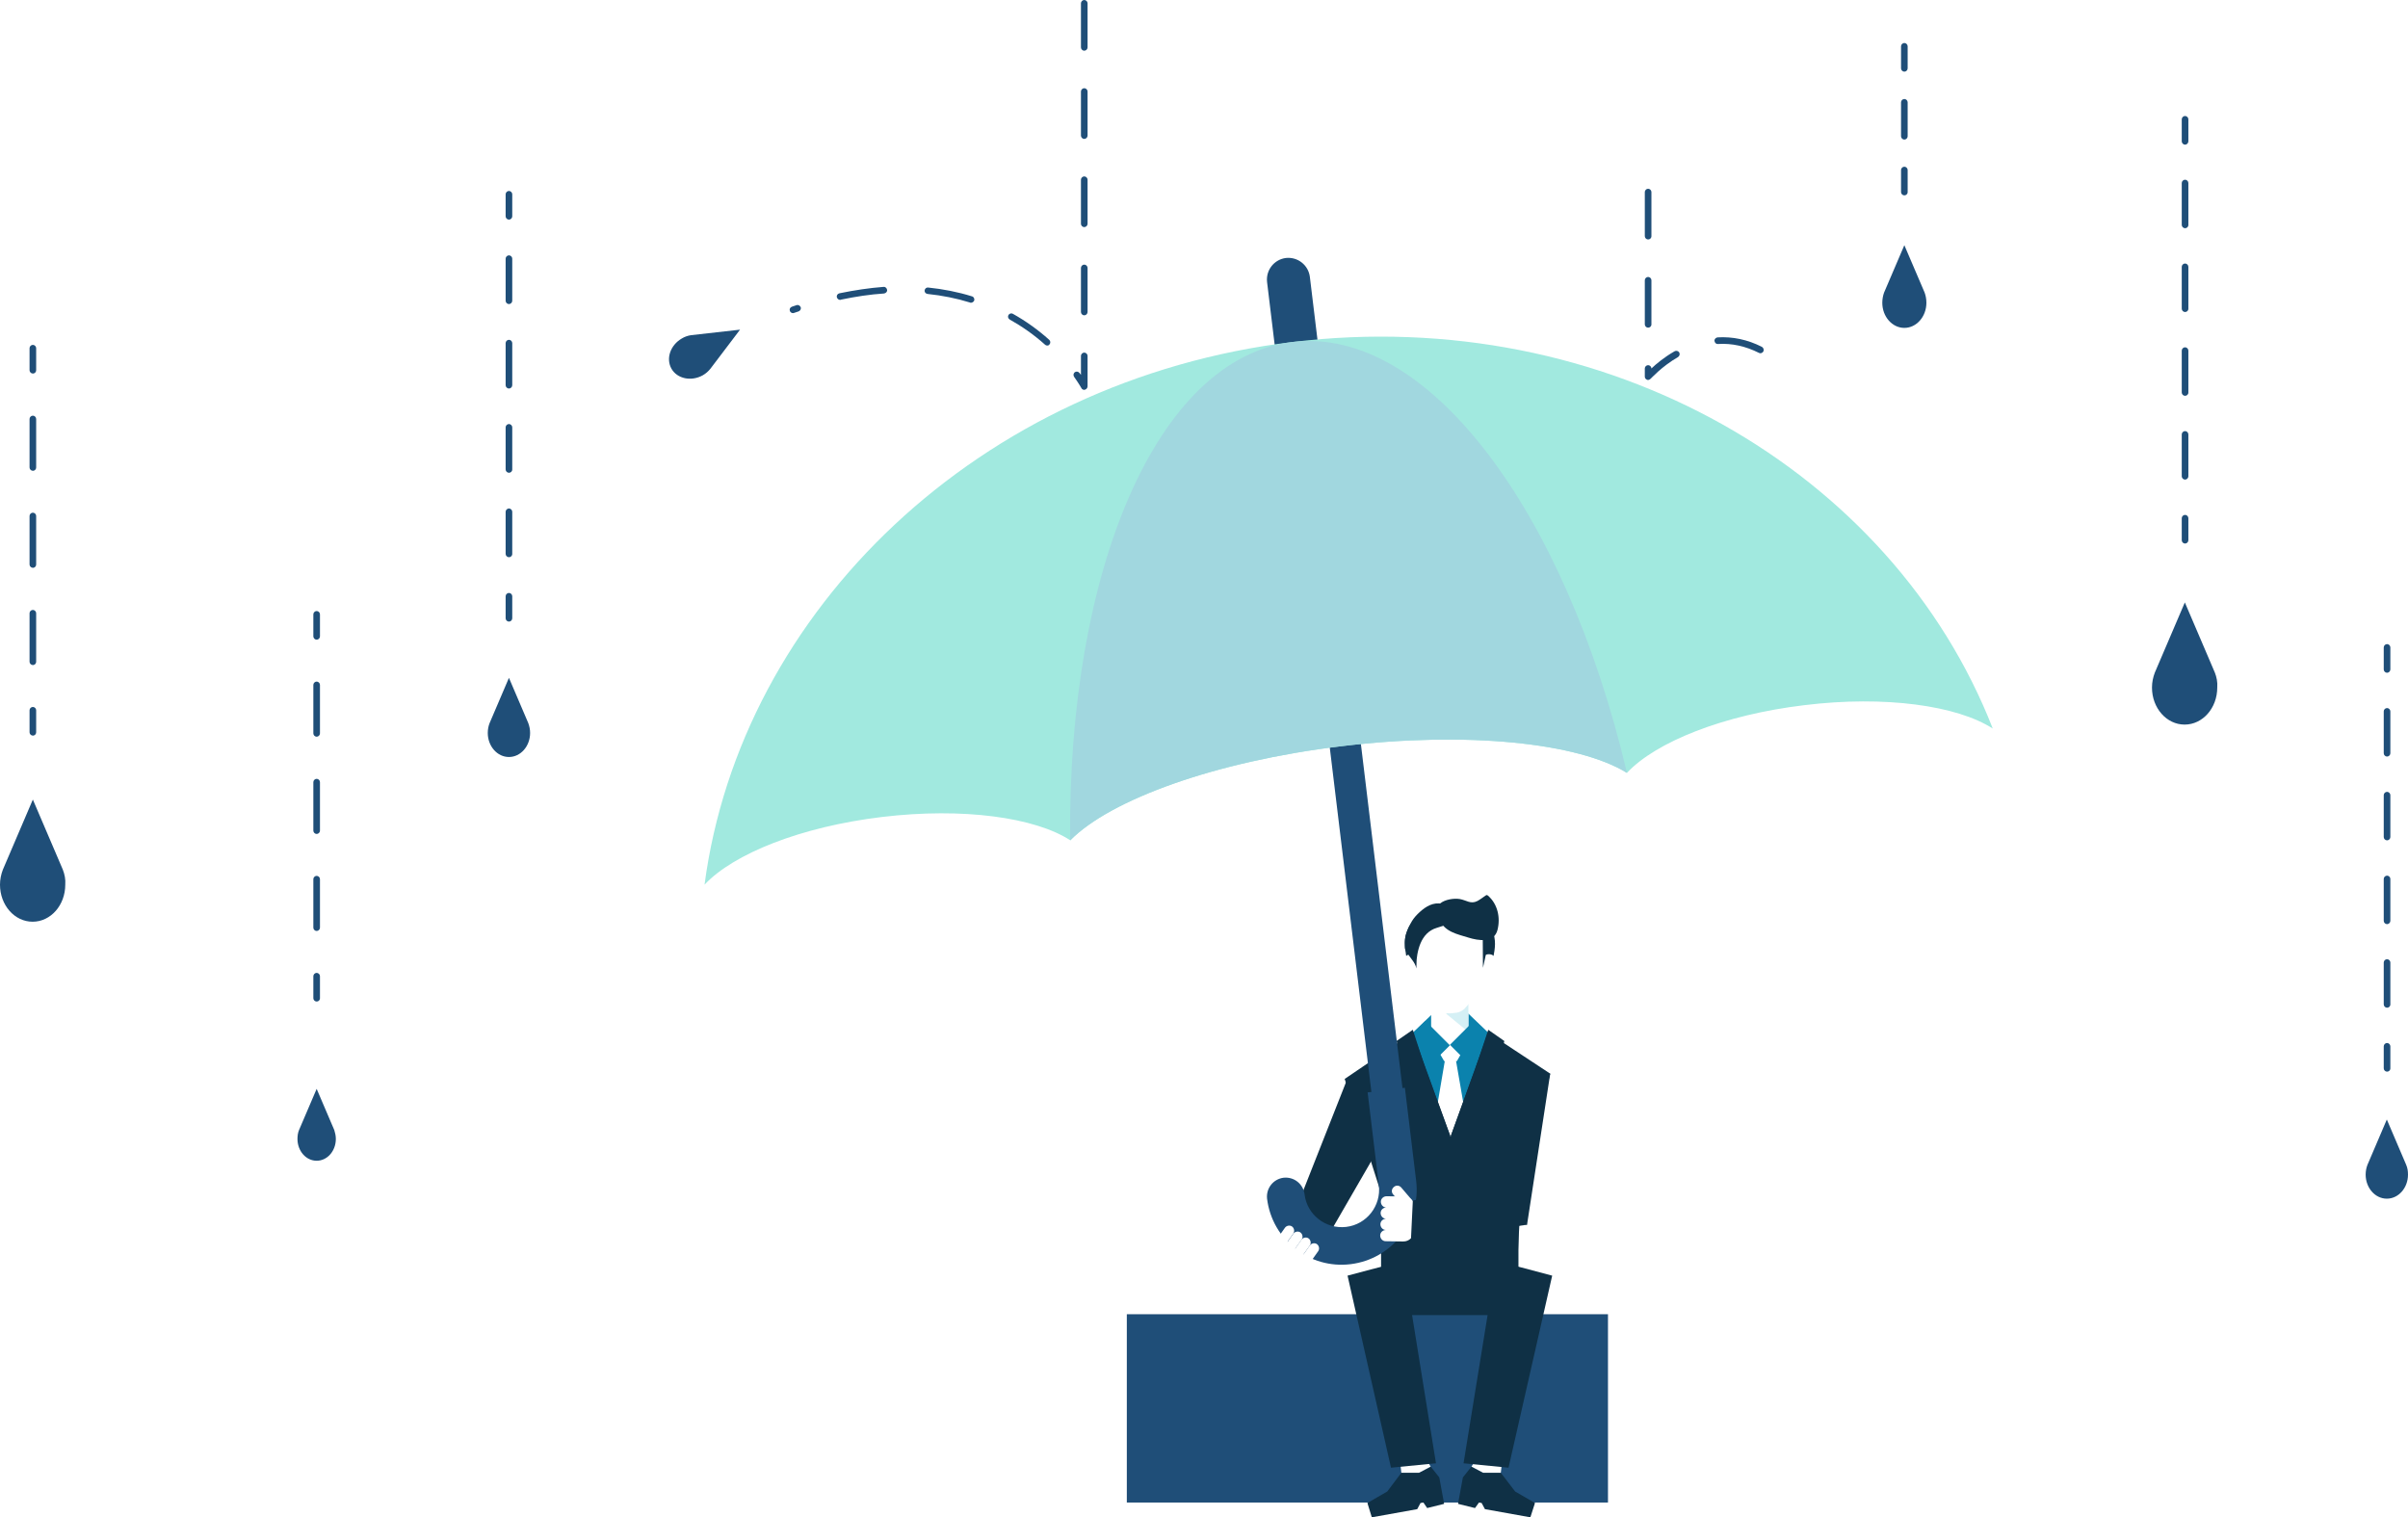 <?xml version="1.0" encoding="UTF-8" standalone="no"?>
<!-- Generator: Adobe Illustrator 23.0.1, SVG Export Plug-In . SVG Version: 6.00 Build 0)  -->

<svg
   xmlns:dc="http://purl.org/dc/elements/1.1/"
   xmlns:cc="http://creativecommons.org/ns#"
   xmlns:rdf="http://www.w3.org/1999/02/22-rdf-syntax-ns#"
   xmlns:svg="http://www.w3.org/2000/svg"
   xmlns="http://www.w3.org/2000/svg"
   xmlns:sodipodi="http://sodipodi.sourceforge.net/DTD/sodipodi-0.dtd"
   xmlns:inkscape="http://www.inkscape.org/namespaces/inkscape"
   version="1.1"
   id="_x2211_π_xBF_ÃæÓ_x5F_1"
   x="0px"
   y="0px"
   viewBox="0 0 1092 688.1"
   xml:space="preserve"
   sodipodi:docname="sitting_inthe_rain1.0.svg"
   width="1092"
   height="688.1"
   inkscape:version="0.92.2 5c3e80d, 2017-08-06"><defs
     id="defs1284" /><sodipodi:namedview
     pagecolor="#ffffff"
     bordercolor="#666666"
     borderopacity="1"
     objecttolerance="10"
     gridtolerance="10"
     guidetolerance="10"
     inkscape:pageopacity="0"
     inkscape:pageshadow="2"
     inkscape:window-width="1208"
     inkscape:window-height="767"
     id="namedview1282"
     showgrid="false"
     fit-margin-top="0"
     fit-margin-left="0"
     fit-margin-right="0"
     fit-margin-bottom="0"
     inkscape:zoom="0.47729708"
     inkscape:cx="585.42099"
     inkscape:cy="348.18652"
     inkscape:window-x="0"
     inkscape:window-y="0"
     inkscape:window-maximized="0"
     inkscape:current-layer="g1087" /><style
     type="text/css"
     id="style2">
	.st0{fill:#54B9CC;}
	.st1{filter:url(#Adobe_OpacityMaskFilter);}
	.st2{filter:url(#Adobe_OpacityMaskFilter_1_);}
	.st3{mask:url(#SVGID_1_);fill:url(#SVGID_2_);}
	.st4{fill:url(#SVGID_3_);}
	.st5{fill:none;}
	.st6{fill:#FFFFFF;}
	.st7{fill:#0B82AD;}
	.st8{fill:#A1D7DF;}
	.st9{fill:#0F3045;}
	.st10{fill:#D5F0F5;}
	.st11{fill:#334660;}
	.st12{fill:#E6BDAA;}
</style><g
     id="g1279"
     transform="translate(-709.8,-60)"><g
       id="g1087"><g
         id="g819"><rect
           x="1220.8"
           y="656"
           class="st7"
           width="218.2"
           height="85.4"
           id="rect665"
           style="fill:#1f4e78;fill-opacity:1" /></g><g
         id="g963"><g
           id="g937"><g
             id="g899"><g
               id="g863"><polygon
                 class="st7"
                 points="1384.7,586.5 1350.5,586.5 1350.5,528.3 1359.8,519.4 1375.5,519.5 1384.7,528.3 "
                 id="polygon833"
                 style="fill:#0b82ad" /><g
                 id="g861"><path
                   class="st9"
                   d="m 1358.6,497.5 c -0.1,-2.2 -0.5,-4.9 -2,-6.7 -1.5,-1.7 -2,-3.8 -2.2,-6 -0.2,-1.7 -1,-5.4 -2.9,-6.4 -2.1,-1.2 -4.1,4.8 -4.4,6.7 -0.6,3.5 0.2,6.8 0.7,10.3 0.6,3.3 1.2,6.3 3.6,8.9 1.3,1.4 4.4,3.7 6.9,3 2.3,-0.6 0.6,-3 0.5,-4.6 0,-1.8 -0.1,-3.5 -0.2,-5.2 z"
                   id="path835"
                   inkscape:connector-curvature="0"
                   style="fill:#0f3045" /><path
                   class="st9"
                   d="m 1376,497.5 c 0.1,-2.2 0.5,-4.9 2,-6.7 1.5,-1.7 2,-3.8 2.2,-6 0.2,-1.7 1,-5.4 2.9,-6.4 2.1,-1.2 4.1,4.8 4.4,6.7 0.8,4.1 -0.4,8.1 -1.1,12.1 -0.7,3.9 -3.1,6.5 -6,9.3 -1.1,1.1 -1.9,2.6 -3.7,1.4 -1.6,-1.1 -1.1,-3.7 -1,-5.3 0.1,-1.7 0.2,-3.4 0.3,-5.1 z"
                   id="path837"
                   inkscape:connector-curvature="0"
                   style="fill:#0f3045" /><path
                   class="st6"
                   d="m 1381.4,494 c 0,0 5.4,-3.9 7.3,2 1.9,5.9 -7.7,11.6 -7.7,11.6 z"
                   id="path839"
                   inkscape:connector-curvature="0"
                   style="fill:#ffffff" /><path
                   class="st6"
                   d="m 1353.3,494 c 0,0 -5.4,-3.9 -7.3,2 -1.9,5.9 7.7,11.6 7.7,11.6 z"
                   id="path841"
                   inkscape:connector-curvature="0"
                   style="fill:#ffffff" /><rect
                   x="1358.8"
                   y="508.4"
                   class="st6"
                   width="16.9"
                   height="25.6"
                   id="rect843"
                   style="fill:#ffffff" /><polygon
                   class="st10"
                   points="1375.7,508.4 1365.7,508.4 1365.7,519.8 1375.7,528 "
                   id="polygon845"
                   style="fill:#d5f0f5" /><path
                   class="st6"
                   d="m 1383.5,488.9 c 0.1,-1.1 -0.5,-2.5 -1.4,-3.1 l -8.8,-6.3 c -0.9,-0.6 -2.5,-1.1 -3.6,-1.1 h -5.1 c -1.1,0 -2.7,0.5 -3.6,1.1 l -8.8,6.3 c -0.9,0.6 -1.5,2 -1.4,3.1 l 2.3,18.6 c 0.1,1.1 0.8,2.6 1.5,3.4 l 5.7,6.5 c 0.7,0.8 2.2,1.6 3.3,1.8 l 1.6,0.2 c 1.1,0.2 2.8,0.2 3.9,0 l 1.6,-0.2 c 1.1,-0.2 2.5,-1 3.3,-1.8 l 5.7,-6.5 c 0.7,-0.8 1.4,-2.4 1.5,-3.4 z"
                   id="path847"
                   inkscape:connector-curvature="0"
                   style="fill:#ffffff" /><polygon
                   class="st11"
                   points="1348.1,488.6 1352.2,499.2 1351.6,487.1 "
                   id="polygon849"
                   style="fill:#334660" /><polygon
                   class="st9"
                   points="1385.7,483.6 1382.3,498.9 1382.2,484.1 "
                   id="polygon851"
                   style="fill:#0f3045" /><path
                   class="st9"
                   d="m 1362.9,469.7 c 2.2,-1.8 6.2,-2.4 8.8,-2 3.1,0.5 5,2.5 8.1,0.9 1.3,-0.7 2.4,-1.6 3.6,-2.4 0.6,-0.4 0.7,-0.4 1.2,0 4.4,3.8 5.7,10 4.3,15.5 -1.5,6.1 -8.7,4.9 -13.2,3.5 -4.8,-1.5 -10.8,-2.6 -12.9,-7.9 -0.8,-2 -2,-5.9 0.1,-7.6 z"
                   id="path853"
                   inkscape:connector-curvature="0"
                   style="fill:#0f3045" /><path
                   class="st9"
                   d="m 1352.6,474.6 c -1.4,1.4 -2.3,2.7 -3,4 -2.9,5.3 -2.8,7.5 -2.7,11.1 0,1.3 0.9,2.2 1.6,3.3 0.6,0.9 2.6,3.4 3.5,5 0.3,-6.7 2,-15 9.3,-17.2 3.6,-1.1 9,-2.4 7.4,-7.5 -0.9,-2.6 -4,-3.5 -6.4,-3.6 -3.8,-0.2 -7.1,2.3 -9.7,4.9 z"
                   id="path855"
                   inkscape:connector-curvature="0"
                   style="fill:#0f3045" /><path
                   class="st12"
                   d="M 1368.7,507.1"
                   id="path857"
                   inkscape:connector-curvature="0"
                   style="fill:#e6bdaa" /><path
                   class="st12"
                   d="M 1368.8,495.3"
                   id="path859"
                   inkscape:connector-curvature="0"
                   style="fill:#e6bdaa" /></g></g><g
               id="g897"><g
                 id="g867"><polygon
                   class="st6"
                   points="1365.3,539.4 1360.5,567.7 1367.6,580.5 1374.7,567.7 1369.8,539.4 "
                   id="polygon865"
                   style="fill:#ffffff" /></g><polygon
                 class="st6"
                 points="1364.7,541.2 1370.5,541.2 1374.7,533.8 1360.4,533.8 "
                 id="polygon869"
                 style="fill:#ffffff" /><g
                 id="g875"><rect
                   x="1368.3"
                   y="527.2"
                   transform="matrix(0.707,-0.707,0.707,0.707,27.209,1128.477)"
                   class="st7"
                   width="15.7"
                   height="8.4"
                   id="rect871"
                   style="fill:#0b82ad" /><rect
                   x="1354.8"
                   y="523.5"
                   transform="matrix(0.707,-0.707,0.707,0.707,22.303,1116.621)"
                   class="st7"
                   width="8.4"
                   height="15.7"
                   id="rect873"
                   style="fill:#0b82ad" /></g><g
                 id="g879"><polygon
                   class="st9"
                   points="1384.6,528.3 1367.6,575.5 1367.6,630.4 1398,630.4 1399.7,599.1 1412.8,546.9 "
                   id="polygon877"
                   style="fill:#0f3045" /></g><path
                 class="st6"
                 d="m 1286.5,619.4 c -0.3,-1.2 0.6,-2.5 1.8,-2.7 l 5.8,-1.1 c 1.2,-0.3 2.5,0.6 2.7,1.8 v 0 c 0.2,1.3 -0.6,2.5 -1.8,2.7 l -5.8,1.2 c -1.2,0.1 -2.4,-0.7 -2.7,-1.9 z"
                 id="path881"
                 inkscape:connector-curvature="0"
                 style="fill:#ffffff" /><polygon
                 class="st9"
                 points="1311.3,621.8 1295.5,613.4 1321.1,548.5 1335.8,579.4 "
                 id="polygon883"
                 style="fill:#0f3045" /><g
                 id="g887"><polygon
                   class="st9"
                   points="1319.6,549.3 1350.5,528.3 1367.6,575.5 1369.1,579.5 1369.3,630.4 1337.3,630.4 1335.9,600.5 "
                   id="polygon885"
                   style="fill:#0f3045" /></g><polygon
                 class="st9"
                 points="1350.5,527 1356,544 1346.1,543.6 1343.1,532.1 "
                 id="polygon889"
                 style="fill:#0f3045" /><polygon
                 class="st9"
                 points="1355,541.2 1344.5,547.6 1367.6,575.5 "
                 id="polygon891"
                 style="fill:#0f3045" /><polygon
                 class="st9"
                 points="1384.7,527 1379.1,544 1389.1,543.6 1392,532.1 "
                 id="polygon893"
                 style="fill:#0f3045" /><polygon
                 class="st9"
                 points="1380.1,541.2 1390.6,547.6 1367.6,575.5 "
                 id="polygon895"
                 style="fill:#0f3045" /></g></g><rect
             x="1336.1"
             y="618.3"
             class="st9"
             width="62.3"
             height="38.1"
             id="rect901"
             style="fill:#0f3045" /><g
             id="g913"><rect
               x="1320.4"
               y="342.3"
               transform="matrix(0.993,-0.12,0.12,0.993,-45.986,163.015)"
               class="st7"
               width="14.2"
               height="240.4"
               id="rect903"
               style="fill:#1f4e78;fill-opacity:1" /><path
               class="st7"
               d="m 1313.4,264.7 c 0.6,5.4 -3.2,10.2 -8.5,10.9 v 0 c -5.4,0.6 -10.2,-3.2 -10.9,-8.5 l -9.6,-79.2 c -0.6,-5.4 3.2,-10.2 8.5,-10.9 v 0 c 5.4,-0.6 10.2,3.2 10.9,8.5 z"
               id="path905"
               style="fill:#1f4e78;fill-opacity:1"
               inkscape:connector-curvature="0" /><path
               class="st6"
               d="m 1295.9,215.1 c -142,17.2 -250.1,121.6 -266.6,246.1 v 0 c 13.1,-14 43.7,-26.3 80.5,-30.7 36.7,-4.4 69.4,0.2 85.4,10.6 18.1,-18.5 65.7,-35.8 122.9,-42.7 57.2,-6.9 107.5,-1.5 129.5,12.1 13.1,-14 43.7,-26.3 80.4,-30.7 36.7,-4.5 69.4,0.2 85.5,10.6 v 0 C 1567.8,273.4 1438,197.9 1295.9,215.1 Z"
               id="path907"
               style="fill:#a1e9df;fill-opacity:1"
               inkscape:connector-curvature="0" /><path
               class="st8"
               d="m 1318.1,398.4 c 57.2,-6.9 107.5,-1.5 129.5,12.1 -28.1,-119.1 -90.4,-202.8 -151.8,-195.4 -61.4,7.4 -101.9,103.6 -100.7,226 18.3,-18.5 65.8,-35.8 123,-42.7 z"
               id="path909"
               inkscape:connector-curvature="0"
               style="fill:#a1d7df" /><path
               class="st7"
               d="m 1330,555.4 5.1,42.1 c 1.1,9.3 -5.5,17.8 -14.8,18.9 -9.3,1.1 -17.8,-5.5 -18.9,-14.8 -0.6,-4.7 -4.8,-8 -9.5,-7.5 -4.7,0.6 -8,4.8 -7.5,9.5 2.3,18.7 19.3,32 37.9,29.7 18.7,-2.3 32,-19.3 29.7,-37.9 l -5.1,-42.1 z"
               id="path911"
               style="fill:#1f4e78;fill-opacity:1"
               inkscape:connector-curvature="0" /></g><g
             id="g935"><g
               id="g919"><polygon
                 class="st9"
                 points="1403.8,748.1 1383.2,744.4 1381.7,741.6 1380.5,741.4 1378.7,743.9 1371,742 1373.2,730 1377.1,725.1 1382.4,727.9 1390.4,727.9 1396.9,736.4 1405.9,741.6 "
                 id="polygon915"
                 style="fill:#0f3045" /><polygon
                 class="st6"
                 points="1382.4,727.9 1377.1,725.1 1379,722 1380.2,712.6 1391.9,714.7 1390.4,727.9 "
                 id="polygon917"
                 style="fill:#ffffff" /></g><g
               id="g923"><polygon
                 class="st9"
                 points="1413.7,638.5 1388.4,631.8 1373.5,723.6 1393.9,725.6 "
                 id="polygon921"
                 style="fill:#0f3045" /></g><g
               id="g933"><g
                 id="g929"><polygon
                   class="st9"
                   points="1331.9,748.1 1352.5,744.4 1354,741.6 1355.3,741.4 1357,743.9 1364.7,742 1362.5,730 1358.6,725.1 1353.3,727.9 1345.3,727.9 1338.9,736.4 1329.9,741.6 "
                   id="polygon925"
                   style="fill:#0f3045" /><polygon
                   class="st6"
                   points="1353.3,727.9 1358.6,725.1 1356.7,722 1355.5,712.6 1343.8,714.7 1345.3,727.9 "
                   id="polygon927"
                   style="fill:#ffffff" /></g><polygon
                 class="st9"
                 points="1320.9,638.5 1346.2,631.8 1361,723.6 1340.6,725.6 "
                 id="polygon931"
                 style="fill:#0f3045" /></g></g></g><g
           id="g961"><g
             id="g945"><path
               class="st6"
               d="m 1341.6,601.7 c -0.9,-1 -0.8,-2.5 0.3,-3.4 v 0 c 1,-0.9 2.5,-0.8 3.4,0.3 l 4.6,5.4 c 0.9,1 0.8,2.5 -0.3,3.4 v 0 c -1,0.9 -2.5,0.8 -3.4,-0.3 z"
               id="path939"
               inkscape:connector-curvature="0"
               style="fill:#ffffff" /><g
               id="g943"><path
                 class="st6"
                 d="m 1346.6,602.6 c -0.1,0 -0.2,0 -0.3,0 0,0 -0.1,0 -0.1,0 l -7.6,-0.1 c -1.4,0 -2.6,1.1 -2.6,2.5 0,1.4 1.1,2.6 2.5,2.6 -1.4,0 -2.6,1.1 -2.6,2.5 0,1.4 1.1,2.6 2.5,2.6 -1.4,0 -2.6,1.1 -2.6,2.5 0,1.4 1.1,2.6 2.5,2.6 -1.4,0 -2.6,1.1 -2.6,2.5 0,1.4 1.1,2.6 2.5,2.6 l 7.5,0.1 c 0,0 0.1,0 0.1,0 0.1,0 0.2,0 0.3,0 2.7,0.1 4.9,-2.1 5,-4.8 l 0.3,-10.5 c 0,-2.8 -2.1,-5 -4.8,-5.1 z"
                 id="path941"
                 inkscape:connector-curvature="0"
                 style="fill:#ffffff" /></g></g><polygon
             class="st9"
             points="1350.5,604.5 1393.6,593.5 1402.3,615.4 1349.6,623.2 "
             id="polygon947"
             style="fill:#0f3045" /><polygon
             class="st9"
             points="1384.5,612 1390.6,547.6 1412.8,546.9 1402.3,615.4 "
             id="polygon949"
             style="fill:#0f3045" /><g
             id="g959"><path
               class="st6"
               d="m 1301,632.8 c -1,-0.7 -1.3,-2.2 -0.6,-3.2 l 3.4,-4.8 c 0.7,-1 2.2,-1.3 3.2,-0.6 v 0 c 1,0.7 1.3,2.2 0.6,3.2 l -3.4,4.8 c -0.7,1.1 -2.1,1.3 -3.2,0.6 z"
               id="path951"
               inkscape:connector-curvature="0"
               style="fill:#ffffff" /><path
               class="st6"
               d="m 1297.2,630.2 c -1,-0.7 -1.3,-2.2 -0.6,-3.2 l 3.4,-4.8 c 0.7,-1 2.2,-1.3 3.2,-0.6 v 0 c 1,0.7 1.3,2.2 0.6,3.2 l -3.4,4.8 c -0.7,1 -2.1,1.3 -3.2,0.6 z"
               id="path953"
               inkscape:connector-curvature="0"
               style="fill:#ffffff" /><path
               class="st6"
               d="m 1293.5,627.5 c -1,-0.7 -1.3,-2.2 -0.6,-3.2 l 3.4,-4.8 c 0.7,-1 2.2,-1.3 3.2,-0.6 v 0 c 1,0.7 1.3,2.2 0.6,3.2 l -3.4,4.8 c -0.7,1.1 -2.2,1.3 -3.2,0.6 z"
               id="path955"
               inkscape:connector-curvature="0"
               style="fill:#ffffff" /><path
               class="st6"
               d="m 1289.7,624.8 c -1,-0.7 -1.3,-2.2 -0.6,-3.2 l 3.4,-4.8 c 0.7,-1 2.2,-1.3 3.2,-0.6 v 0 c 1,0.7 1.3,2.2 0.6,3.2 l -3.4,4.8 c -0.7,1.1 -2.2,1.4 -3.2,0.6 z"
               id="path957"
               inkscape:connector-curvature="0"
               style="fill:#ffffff" /></g></g></g><g
         id="g1085"
         style="fill:#1f4e78;fill-opacity:1"><g
           id="g981"
           style="fill:#1f4e78;fill-opacity:1"><path
             class="st6"
             d="m 1582.6,192.7 -9.2,-21.5 -9.2,21.5 c -0.5,1.4 -0.8,3 -0.8,4.6 0,6.3 4.5,11.4 10,11.4 5.5,0 10,-5.1 10,-11.4 0,-1.7 -0.3,-3.2 -0.8,-4.6 z"
             id="path965"
             style="fill:#1f4e78;fill-opacity:1"
             inkscape:connector-curvature="0" /><g
             id="g979"
             style="fill:#1f4e78;fill-opacity:1"><g
               id="g969"
               style="fill:#1f4e78;fill-opacity:1"><path
                 class="st6"
                 d="m 1573.4,148.6 c -0.8,0 -1.5,-0.7 -1.5,-1.5 v -10 c 0,-0.8 0.7,-1.5 1.5,-1.5 0.8,0 1.5,0.7 1.5,1.5 v 10 c 0,0.9 -0.7,1.5 -1.5,1.5 z"
                 id="path967"
                 style="fill:#1f4e78;fill-opacity:1"
                 inkscape:connector-curvature="0" /></g><g
               id="g973"
               style="fill:#1f4e78;fill-opacity:1"><path
                 class="st6"
                 d="m 1573.4,123.3 c -0.8,0 -1.5,-0.7 -1.5,-1.5 v -15.4 c 0,-0.8 0.7,-1.5 1.5,-1.5 0.8,0 1.5,0.7 1.5,1.5 v 15.4 c 0,0.8 -0.7,1.5 -1.5,1.5 z"
                 id="path971"
                 style="fill:#1f4e78;fill-opacity:1"
                 inkscape:connector-curvature="0" /></g><g
               id="g977"
               style="fill:#1f4e78;fill-opacity:1"><path
                 class="st6"
                 d="m 1573.4,92.5 c -0.8,0 -1.5,-0.7 -1.5,-1.5 V 81 c 0,-0.8 0.7,-1.5 1.5,-1.5 0.8,0 1.5,0.7 1.5,1.5 v 10 c 0,0.8 -0.7,1.5 -1.5,1.5 z"
                 id="path975"
                 style="fill:#1f4e78;fill-opacity:1"
                 inkscape:connector-curvature="0" /></g></g></g><g
           id="g999"
           style="fill:#1f4e78;fill-opacity:1"><path
             class="st6"
             d="M 1714.2,365 1700.6,333.2 1687,365 c -0.8,2.1 -1.3,4.4 -1.3,6.8 0,9.3 6.6,16.8 14.8,16.8 8.2,0 14.8,-7.5 14.8,-16.8 0.2,-2.5 -0.3,-4.8 -1.1,-6.8 z"
             id="path983"
             style="fill:#1f4e78;fill-opacity:1"
             inkscape:connector-curvature="0" /><g
             id="g997"
             style="fill:#1f4e78;fill-opacity:1"><g
               id="g987"
               style="fill:#1f4e78;fill-opacity:1"><path
                 class="st6"
                 d="m 1700.7,306.5 c -0.8,0 -1.5,-0.7 -1.5,-1.5 v -10 c 0,-0.8 0.7,-1.5 1.5,-1.5 0.8,0 1.5,0.7 1.5,1.5 v 10 c 0,0.8 -0.7,1.5 -1.5,1.5 z"
                 id="path985"
                 style="fill:#1f4e78;fill-opacity:1"
                 inkscape:connector-curvature="0" /></g><g
               id="g991"
               style="fill:#1f4e78;fill-opacity:1"><path
                 class="st6"
                 d="m 1700.7,277.5 c -0.8,0 -1.5,-0.7 -1.5,-1.5 v -19 c 0,-0.8 0.7,-1.5 1.5,-1.5 0.8,0 1.5,0.7 1.5,1.5 v 19 c 0,0.8 -0.7,1.5 -1.5,1.5 z m 0,-38 c -0.8,0 -1.5,-0.7 -1.5,-1.5 v -19 c 0,-0.8 0.7,-1.5 1.5,-1.5 0.8,0 1.5,0.7 1.5,1.5 v 19 c 0,0.9 -0.7,1.5 -1.5,1.5 z m 0,-38 c -0.8,0 -1.5,-0.7 -1.5,-1.5 v -19 c 0,-0.8 0.7,-1.5 1.5,-1.5 0.8,0 1.5,0.7 1.5,1.5 v 19 c 0,0.9 -0.7,1.5 -1.5,1.5 z m 0,-38 c -0.8,0 -1.5,-0.7 -1.5,-1.5 v -19 c 0,-0.8 0.7,-1.5 1.5,-1.5 0.8,0 1.5,0.7 1.5,1.5 v 19 c 0,0.9 -0.7,1.5 -1.5,1.5 z"
                 id="path989"
                 style="fill:#1f4e78;fill-opacity:1"
                 inkscape:connector-curvature="0" /></g><g
               id="g995"
               style="fill:#1f4e78;fill-opacity:1"><path
                 class="st6"
                 d="m 1700.7,125.6 c -0.8,0 -1.5,-0.7 -1.5,-1.5 v -10 c 0,-0.8 0.7,-1.5 1.5,-1.5 0.8,0 1.5,0.7 1.5,1.5 v 10 c 0,0.8 -0.7,1.5 -1.5,1.5 z"
                 id="path993"
                 style="fill:#1f4e78;fill-opacity:1"
                 inkscape:connector-curvature="0" /></g></g></g><g
           id="g1017"
           style="fill:#1f4e78;fill-opacity:1"><path
             class="st6"
             d="m 1801,588.3 -8.8,-20.6 -8.8,20.6 c -0.5,1.3 -0.8,2.8 -0.8,4.4 0,6 4.3,10.9 9.6,10.9 5.3,0 9.6,-4.9 9.6,-10.9 0,-1.6 -0.2,-3 -0.8,-4.4 z"
             id="path1001"
             style="fill:#1f4e78;fill-opacity:1"
             inkscape:connector-curvature="0" /><g
             id="g1015"
             style="fill:#1f4e78;fill-opacity:1"><g
               id="g1005"
               style="fill:#1f4e78;fill-opacity:1"><path
                 class="st6"
                 d="m 1792.3,546 c -0.8,0 -1.5,-0.7 -1.5,-1.5 v -10 c 0,-0.8 0.7,-1.5 1.5,-1.5 0.8,0 1.5,0.7 1.5,1.5 v 10 c 0,0.9 -0.7,1.5 -1.5,1.5 z"
                 id="path1003"
                 style="fill:#1f4e78;fill-opacity:1"
                 inkscape:connector-curvature="0" /></g><g
               id="g1009"
               style="fill:#1f4e78;fill-opacity:1"><path
                 class="st6"
                 d="m 1792.3,517 c -0.8,0 -1.5,-0.7 -1.5,-1.5 v -19 c 0,-0.8 0.7,-1.5 1.5,-1.5 0.8,0 1.5,0.7 1.5,1.5 v 19 c 0,0.9 -0.7,1.5 -1.5,1.5 z m 0,-37.9 c -0.8,0 -1.5,-0.7 -1.5,-1.5 v -19 c 0,-0.8 0.7,-1.5 1.5,-1.5 0.8,0 1.5,0.7 1.5,1.5 v 19 c 0,0.8 -0.7,1.5 -1.5,1.5 z m 0,-38 c -0.8,0 -1.5,-0.7 -1.5,-1.5 v -19 c 0,-0.8 0.7,-1.5 1.5,-1.5 0.8,0 1.5,0.7 1.5,1.5 v 19 c 0,0.8 -0.7,1.5 -1.5,1.5 z m 0,-38 c -0.8,0 -1.5,-0.7 -1.5,-1.5 v -19 c 0,-0.8 0.7,-1.5 1.5,-1.5 0.8,0 1.5,0.7 1.5,1.5 v 19 c 0,0.8 -0.7,1.5 -1.5,1.5 z"
                 id="path1007"
                 style="fill:#1f4e78;fill-opacity:1"
                 inkscape:connector-curvature="0" /></g><g
               id="g1013"
               style="fill:#1f4e78;fill-opacity:1"><path
                 class="st6"
                 d="m 1792.3,365.1 c -0.8,0 -1.5,-0.7 -1.5,-1.5 v -10 c 0,-0.8 0.7,-1.5 1.5,-1.5 0.8,0 1.5,0.7 1.5,1.5 v 10 c 0,0.8 -0.7,1.5 -1.5,1.5 z"
                 id="path1011"
                 style="fill:#1f4e78;fill-opacity:1"
                 inkscape:connector-curvature="0" /></g></g></g><g
           id="g1021"
           style="fill:#1f4e78;fill-opacity:1"><path
             class="st6"
             d="m 1457.2,232.3 c -0.2,0 -0.4,0 -0.5,-0.1 -0.6,-0.2 -1,-0.8 -1,-1.4 v -3.7 c 0,-0.8 0.7,-1.5 1.5,-1.5 0.8,0 1.5,0.7 1.5,1.5 v 0 c 2.2,-2.1 5.8,-5.1 10.5,-7.8 0.7,-0.4 1.6,-0.2 2.1,0.5 0.4,0.7 0.2,1.6 -0.5,2.1 -7.6,4.4 -12.3,9.8 -12.4,9.8 -0.4,0.4 -0.8,0.6 -1.2,0.6 z m 50.9,-12.1 c -0.2,0 -0.5,-0.1 -0.7,-0.2 -6,-3 -12.2,-4.4 -18.5,-4 -0.9,0.1 -1.5,-0.6 -1.6,-1.4 -0.1,-0.8 0.6,-1.5 1.4,-1.6 6.8,-0.4 13.6,1 20.1,4.3 0.7,0.4 1,1.3 0.7,2 -0.3,0.6 -0.9,0.9 -1.4,0.9 z m -50.9,-11.6 c -0.8,0 -1.5,-0.7 -1.5,-1.5 v -20 c 0,-0.8 0.7,-1.5 1.5,-1.5 0.8,0 1.5,0.7 1.5,1.5 v 20 c 0,0.9 -0.7,1.5 -1.5,1.5 z m 0,-40 c -0.8,0 -1.5,-0.7 -1.5,-1.5 v -20 c 0,-0.8 0.7,-1.5 1.5,-1.5 0.8,0 1.5,0.7 1.5,1.5 v 20 c 0,0.9 -0.7,1.5 -1.5,1.5 z"
             id="path1019"
             style="fill:#1f4e78;fill-opacity:1"
             inkscape:connector-curvature="0" /></g><g
           id="g1039"
           style="fill:#1f4e78;fill-opacity:1"><path
             class="st6"
             d="m 949.4,388 -8.8,-20.6 -8.8,20.6 c -0.5,1.3 -0.8,2.8 -0.8,4.4 0,6 4.3,10.9 9.6,10.9 5.3,0 9.6,-4.9 9.6,-10.9 0,-1.6 -0.3,-3 -0.8,-4.4 z"
             id="path1023"
             style="fill:#1f4e78;fill-opacity:1"
             inkscape:connector-curvature="0" /><g
             id="g1037"
             style="fill:#1f4e78;fill-opacity:1"><g
               id="g1027"
               style="fill:#1f4e78;fill-opacity:1"><path
                 class="st6"
                 d="m 940.6,341.9 c -0.8,0 -1.5,-0.7 -1.5,-1.5 v -10 c 0,-0.8 0.7,-1.5 1.5,-1.5 0.8,0 1.5,0.7 1.5,1.5 v 10 c 0,0.8 -0.7,1.5 -1.5,1.5 z"
                 id="path1025"
                 style="fill:#1f4e78;fill-opacity:1"
                 inkscape:connector-curvature="0" /></g><g
               id="g1031"
               style="fill:#1f4e78;fill-opacity:1"><path
                 class="st6"
                 d="m 940.6,312.7 c -0.8,0 -1.5,-0.7 -1.5,-1.5 v -19.1 c 0,-0.8 0.7,-1.5 1.5,-1.5 0.8,0 1.5,0.7 1.5,1.5 v 19.1 c 0,0.9 -0.7,1.5 -1.5,1.5 z m 0,-38.3 c -0.8,0 -1.5,-0.7 -1.5,-1.5 v -19.1 c 0,-0.8 0.7,-1.5 1.5,-1.5 0.8,0 1.5,0.7 1.5,1.5 v 19.1 c 0,0.9 -0.7,1.5 -1.5,1.5 z m 0,-38.2 c -0.8,0 -1.5,-0.7 -1.5,-1.5 v -19.1 c 0,-0.8 0.7,-1.5 1.5,-1.5 0.8,0 1.5,0.7 1.5,1.5 v 19.1 c 0,0.8 -0.7,1.5 -1.5,1.5 z m 0,-38.3 c -0.8,0 -1.5,-0.7 -1.5,-1.5 v -19.1 c 0,-0.8 0.7,-1.5 1.5,-1.5 0.8,0 1.5,0.7 1.5,1.5 v 19.1 c 0,0.8 -0.7,1.5 -1.5,1.5 z"
                 id="path1029"
                 style="fill:#1f4e78;fill-opacity:1"
                 inkscape:connector-curvature="0" /></g><g
               id="g1035"
               style="fill:#1f4e78;fill-opacity:1"><path
                 class="st6"
                 d="m 940.6,159.6 c -0.8,0 -1.5,-0.7 -1.5,-1.5 v -10 c 0,-0.8 0.7,-1.5 1.5,-1.5 0.8,0 1.5,0.7 1.5,1.5 v 10 c 0,0.8 -0.7,1.5 -1.5,1.5 z"
                 id="path1033"
                 style="fill:#1f4e78;fill-opacity:1"
                 inkscape:connector-curvature="0" /></g></g></g><g
           id="g1057"
           style="fill:#1f4e78;fill-opacity:1"><path
             class="st6"
             d="m 861.4,572.5 -8,-18.7 -8,18.7 c -0.5,1.2 -0.7,2.6 -0.7,4 0,5.5 3.9,9.9 8.7,9.9 4.8,0 8.7,-4.4 8.7,-9.9 0,-1.4 -0.3,-2.7 -0.7,-4 z"
             id="path1041"
             style="fill:#1f4e78;fill-opacity:1"
             inkscape:connector-curvature="0" /><g
             id="g1055"
             style="fill:#1f4e78;fill-opacity:1"><g
               id="g1045"
               style="fill:#1f4e78;fill-opacity:1"><path
                 class="st6"
                 d="m 853.4,514.2 c -0.8,0 -1.5,-0.7 -1.5,-1.5 v -10 c 0,-0.8 0.7,-1.5 1.5,-1.5 0.8,0 1.5,0.7 1.5,1.5 v 10 c 0,0.9 -0.7,1.5 -1.5,1.5 z"
                 id="path1043"
                 style="fill:#1f4e78;fill-opacity:1"
                 inkscape:connector-curvature="0" /></g><g
               id="g1049"
               style="fill:#1f4e78;fill-opacity:1"><path
                 class="st6"
                 d="m 853.4,482.2 c -0.8,0 -1.5,-0.7 -1.5,-1.5 v -22 c 0,-0.8 0.7,-1.5 1.5,-1.5 0.8,0 1.5,0.7 1.5,1.5 v 22 c 0,0.8 -0.7,1.5 -1.5,1.5 z m 0,-44 c -0.8,0 -1.5,-0.7 -1.5,-1.5 v -22 c 0,-0.8 0.7,-1.5 1.5,-1.5 0.8,0 1.5,0.7 1.5,1.5 v 22 c 0,0.8 -0.7,1.5 -1.5,1.5 z m 0,-44.1 c -0.8,0 -1.5,-0.7 -1.5,-1.5 v -22 c 0,-0.8 0.7,-1.5 1.5,-1.5 0.8,0 1.5,0.7 1.5,1.5 v 22 c 0,0.8 -0.7,1.5 -1.5,1.5 z"
                 id="path1047"
                 style="fill:#1f4e78;fill-opacity:1"
                 inkscape:connector-curvature="0" /></g><g
               id="g1053"
               style="fill:#1f4e78;fill-opacity:1"><path
                 class="st6"
                 d="m 853.4,350.1 c -0.8,0 -1.5,-0.7 -1.5,-1.5 v -10 c 0,-0.8 0.7,-1.5 1.5,-1.5 0.8,0 1.5,0.7 1.5,1.5 v 10 c 0,0.8 -0.7,1.5 -1.5,1.5 z"
                 id="path1051"
                 style="fill:#1f4e78;fill-opacity:1"
                 inkscape:connector-curvature="0" /></g></g></g><g
           id="g1075"
           style="fill:#1f4e78;fill-opacity:1"><path
             class="st6"
             d="m 738.3,454.4 -13.6,-31.8 -13.6,31.8 c -0.8,2.1 -1.3,4.4 -1.3,6.8 0,9.3 6.6,16.8 14.8,16.8 8.2,0 14.8,-7.5 14.8,-16.8 0.2,-2.4 -0.3,-4.7 -1.1,-6.8 z"
             id="path1059"
             style="fill:#1f4e78;fill-opacity:1"
             inkscape:connector-curvature="0" /><g
             id="g1073"
             style="fill:#1f4e78;fill-opacity:1"><g
               id="g1063"
               style="fill:#1f4e78;fill-opacity:1"><path
                 class="st6"
                 d="m 724.7,393.6 c -0.8,0 -1.5,-0.7 -1.5,-1.5 v -10 c 0,-0.8 0.7,-1.5 1.5,-1.5 0.8,0 1.5,0.7 1.5,1.5 v 10 c 0,0.8 -0.6,1.5 -1.5,1.5 z"
                 id="path1061"
                 style="fill:#1f4e78;fill-opacity:1"
                 inkscape:connector-curvature="0" /></g><g
               id="g1067"
               style="fill:#1f4e78;fill-opacity:1"><path
                 class="st6"
                 d="m 724.7,361.6 c -0.8,0 -1.5,-0.7 -1.5,-1.5 v -22 c 0,-0.8 0.7,-1.5 1.5,-1.5 0.8,0 1.5,0.7 1.5,1.5 v 22 c 0,0.8 -0.6,1.5 -1.5,1.5 z m 0,-44.1 c -0.8,0 -1.5,-0.7 -1.5,-1.5 v -22 c 0,-0.8 0.7,-1.5 1.5,-1.5 0.8,0 1.5,0.7 1.5,1.5 v 22 c 0,0.8 -0.6,1.5 -1.5,1.5 z m 0,-44 c -0.8,0 -1.5,-0.7 -1.5,-1.5 v -22 c 0,-0.8 0.7,-1.5 1.5,-1.5 0.8,0 1.5,0.7 1.5,1.5 v 22 c 0,0.8 -0.6,1.5 -1.5,1.5 z"
                 id="path1065"
                 style="fill:#1f4e78;fill-opacity:1"
                 inkscape:connector-curvature="0" /></g><g
               id="g1071"
               style="fill:#1f4e78;fill-opacity:1"><path
                 class="st6"
                 d="m 724.7,229.4 c -0.8,0 -1.5,-0.7 -1.5,-1.5 v -10 c 0,-0.8 0.7,-1.5 1.5,-1.5 0.8,0 1.5,0.7 1.5,1.5 v 10 c 0,0.8 -0.6,1.5 -1.5,1.5 z"
                 id="path1069"
                 style="fill:#1f4e78;fill-opacity:1"
                 inkscape:connector-curvature="0" /></g></g></g><g
           id="g1083"
           style="fill:#1f4e78;fill-opacity:1"><g
             id="g1079"
             style="fill:#1f4e78;fill-opacity:1"><path
               class="st6"
               d="m 1201.5,236.8 c -0.5,0 -1.1,-0.3 -1.3,-0.8 0,0 -1.1,-2 -3.3,-5.1 -0.5,-0.7 -0.3,-1.6 0.3,-2.1 0.7,-0.5 1.6,-0.3 2.1,0.3 0.2,0.3 0.5,0.6 0.7,0.9 v -8.6 c 0,-0.8 0.7,-1.5 1.5,-1.5 0.8,0 1.5,0.7 1.5,1.5 v 13.8 c 0,0.7 -0.5,1.3 -1.1,1.5 -0.1,0 -0.3,0.1 -0.4,0.1 z m -16.8,-20.1 c -0.4,0 -0.7,-0.1 -1,-0.4 -4.9,-4.4 -10.3,-8.2 -16,-11.4 -0.7,-0.4 -1,-1.3 -0.6,-2 0.4,-0.7 1.3,-1 2,-0.6 5.9,3.3 11.5,7.3 16.5,11.8 0.6,0.5 0.7,1.5 0.1,2.1 -0.2,0.4 -0.6,0.5 -1,0.5 z m 16.8,-13.7 c -0.8,0 -1.5,-0.7 -1.5,-1.5 v -20 c 0,-0.8 0.7,-1.5 1.5,-1.5 0.8,0 1.5,0.7 1.5,1.5 v 20 c 0,0.8 -0.7,1.5 -1.5,1.5 z m -132.1,-1 c -0.6,0 -1.2,-0.4 -1.4,-1 -0.3,-0.8 0.1,-1.6 0.9,-1.9 0.7,-0.2 1.4,-0.5 2.1,-0.7 0.8,-0.3 1.6,0.2 1.9,0.9 0.3,0.8 -0.2,1.6 -0.9,1.9 -0.7,0.2 -1.4,0.5 -2.1,0.7 -0.2,0.1 -0.4,0.1 -0.5,0.1 z m 80.7,-4.7 c -0.1,0 -0.3,0 -0.4,-0.1 -6.1,-1.9 -12.6,-3.2 -19.3,-3.9 -0.8,-0.1 -1.4,-0.8 -1.3,-1.6 0.1,-0.8 0.8,-1.4 1.6,-1.3 6.8,0.7 13.5,2 19.9,4 0.8,0.2 1.2,1.1 1,1.9 -0.3,0.6 -0.9,1 -1.5,1 z m -59.3,-1.3 c -0.7,0 -1.3,-0.5 -1.5,-1.2 -0.2,-0.8 0.3,-1.6 1.2,-1.8 6.8,-1.4 13.5,-2.4 20,-2.9 0.8,-0.1 1.5,0.6 1.6,1.4 0.1,0.8 -0.6,1.5 -1.4,1.6 -6.3,0.4 -12.9,1.4 -19.6,2.8 -0.1,0.1 -0.2,0.1 -0.3,0.1 z m 110.7,-33 c -0.8,0 -1.5,-0.7 -1.5,-1.5 v -20 c 0,-0.8 0.7,-1.5 1.5,-1.5 0.8,0 1.5,0.7 1.5,1.5 v 20 c 0,0.8 -0.7,1.5 -1.5,1.5 z m 0,-40 c -0.8,0 -1.5,-0.7 -1.5,-1.5 v -20 c 0,-0.8 0.7,-1.5 1.5,-1.5 0.8,0 1.5,0.7 1.5,1.5 v 20 c 0,0.8 -0.7,1.5 -1.5,1.5 z m 0,-40 c -0.8,0 -1.5,-0.7 -1.5,-1.5 v -20 c 0,-0.8 0.7,-1.5 1.5,-1.5 0.8,0 1.5,0.7 1.5,1.5 v 20 c 0,0.8 -0.7,1.5 -1.5,1.5 z"
               id="path1077"
               style="fill:#1f4e78;fill-opacity:1"
               inkscape:connector-curvature="0" /></g><path
             class="st6"
             d="m 1031.9,227.3 13.5,-17.8 -22.2,2.5 c -1.4,0.2 -2.9,0.7 -4.2,1.5 -5.2,3 -7.3,9.1 -4.7,13.7 2.6,4.6 9,5.9 14.2,3 1.4,-0.8 2.5,-1.8 3.4,-2.9 z"
             id="path1081"
             style="fill:#1f4e78;fill-opacity:1"
             inkscape:connector-curvature="0" /></g></g></g></g></svg>